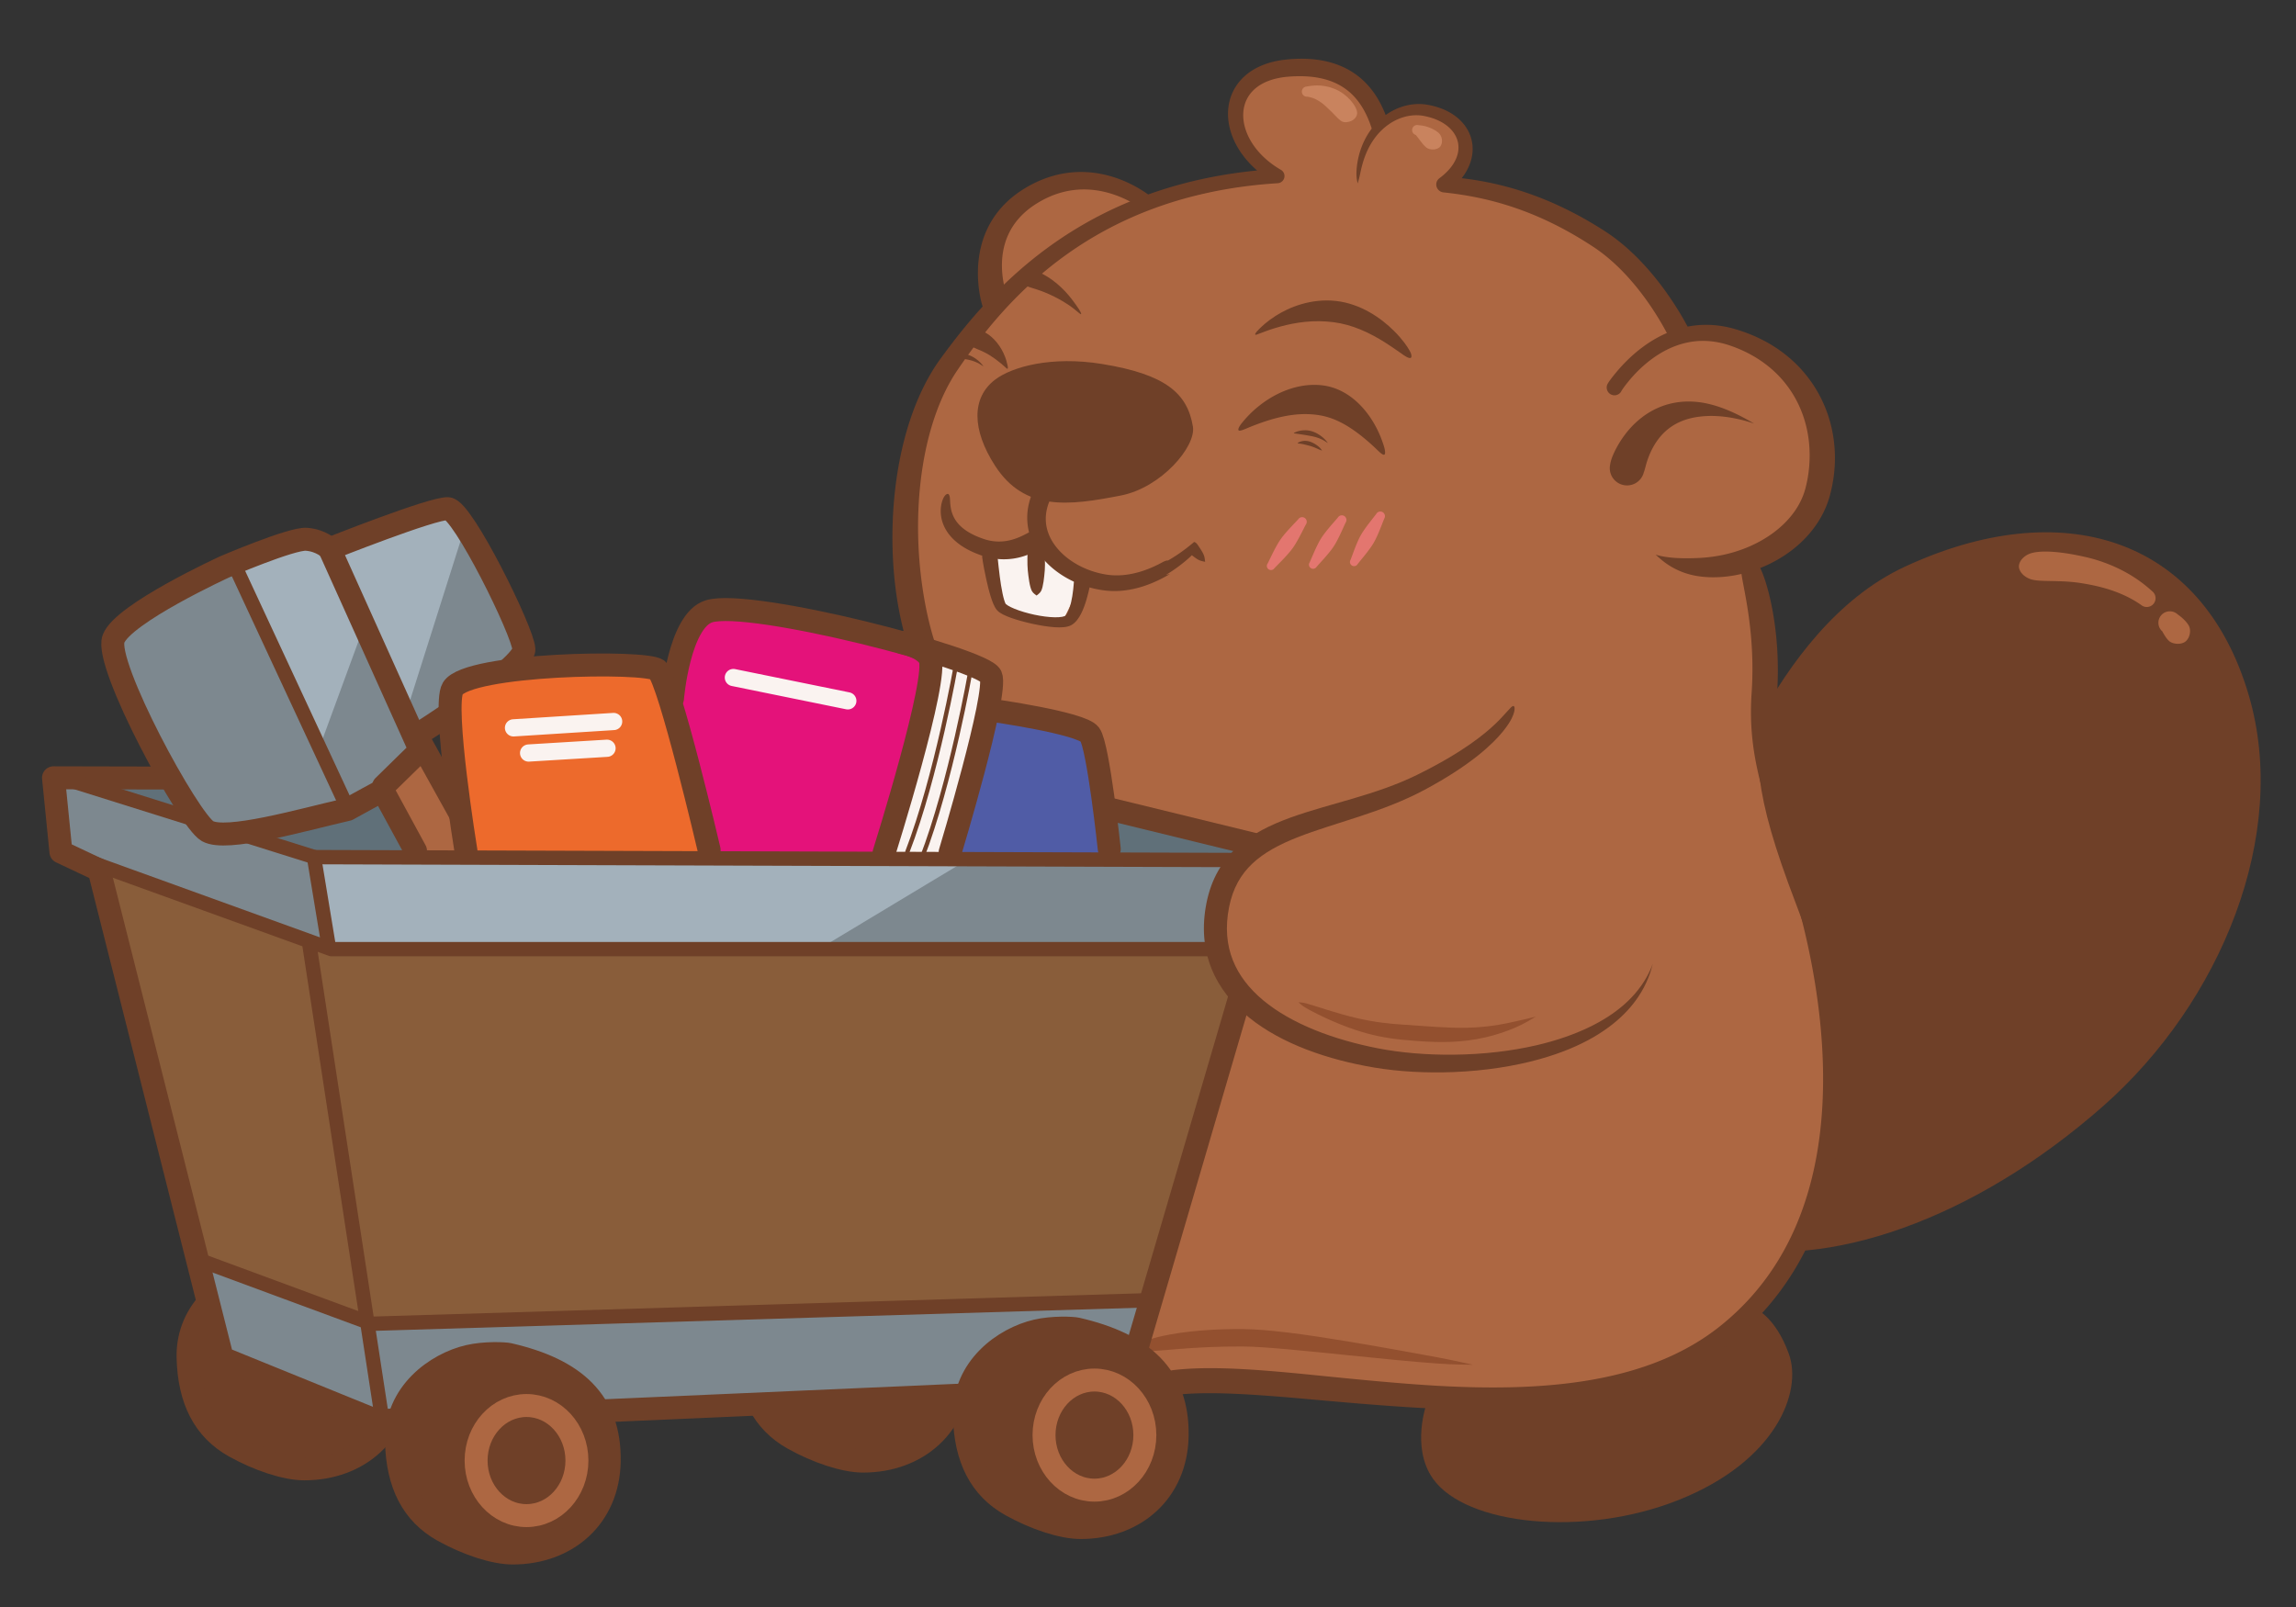 <svg xmlns="http://www.w3.org/2000/svg" xml:space="preserve" style="clip-rule:evenodd;fill-rule:evenodd" viewBox="0 0 1600 1120">
  <rect x="0" y="0" width="1600" height="1120" fill="#333333" stroke="none"/>
  <g style="display:inline">
    <path d="M1181.342 650.797s40.149-139.721 134.065-183.384c109.016-50.684 207.34-21.576 239.901 89.608 28.48 97.249-19.547 214.009-101.515 286.251-90.345 79.626-193.263 114.554-265.505 97.188-72.242-17.366-6.946-289.663-6.946-289.663z" style="clip-rule:evenodd;display:inline;fill:#6f4028;fill-opacity:1;fill-rule:evenodd;stroke:none;stroke-width:16;stroke-linecap:round;stroke-linejoin:round;stroke-miterlimit:45.6;stroke-dasharray:none;stroke-opacity:1" transform="translate(11.814 -72.363)"/>
    <path d="M165.055 336.387c.198-.537.474-1.78-.142-3.431-.608-1.627-2.044-3.444-4.224-4.64-3.338-1.831-9.095-2.991-16.116-3.481-3.369-.235-6.886-.305-10.508-.247-3.415.055-7.382.373-11.591 1.096-10.819 1.86-18.36 5.508-23.325 8.4-.378.22 0 0 0 0a4.282 4.282 90 0 0 3.896 7.626s-.344.149 0 0c4.52-1.954 11.372-3.957 20.74-4.372 3.69-.163 7.077-.058 10.069.103 3.145.17 6.211.579 9.129 1.075 6.156 1.046 10.978 2.349 14.404 2.294 2.187-.035 4.185-.798 5.528-1.775 1.373-.998 1.939-2.1 2.142-2.648z" style="clip-rule:evenodd;display:inline;fill:#ad6742;fill-opacity:1;fill-rule:nonzero;stroke:none;stroke-width:6.981;stroke-linecap:round;stroke-linejoin:round;stroke-miterlimit:45.6;stroke-dasharray:none;stroke-opacity:1" transform="matrix(-1.4 -.302 -.302 1.4 1739.63 -25.575)"/>
    <path d="M189.228 357.109c.385.406 1.284 1.141 2.783 1.557 1.436.399 3.228.424 4.518-.141a3.913 3.913 0 0 0 .112-.051c.963-.457 2.012-1.404 2.838-2.231.415-.415.774-.804 1.032-1.093.366-.412.531-.639.593-.696.047-.043 0 0 0 0a5.566 5.566 90 0 0-5.388-9.742s.307-.152 0 0c-.411.204-1.094.484-1.896.891a21.286 21.286 0 0 0-1.846 1.053c-1.266.81-2.524 1.821-3.197 2.79a4.502 4.502 0 0 0-.076.112c-.854 1.312-1.065 3.152-.81 4.647.265 1.548.958 2.504 1.337 2.905z" style="clip-rule:evenodd;display:inline;fill:#ad6742;fill-opacity:1;fill-rule:nonzero;stroke:none;stroke-width:6.981;stroke-linecap:round;stroke-linejoin:round;stroke-miterlimit:45.6;stroke-dasharray:none;stroke-opacity:1" transform="matrix(-1.4 -.302 -.302 1.4 1895.436 4.532)"/>
    <path d="M982.462 1050.316s-11.274 30.489 4.291 52.614c22.811 32.423 105.225 41.121 171.192 14.84 67.842-27.028 86.391-75.261 76.851-101.761-9.54-26.5-23.85-31.8-23.85-31.8z" style="clip-rule:evenodd;fill:#6f4028;fill-opacity:1;fill-rule:evenodd;stroke:none;stroke-width:10;stroke-linecap:round;stroke-linejoin:round;stroke-miterlimit:45.6;stroke-dasharray:none;stroke-opacity:1" transform="translate(11.814 -72.363)"/>
    <path d="M620.697 474.576s1.424-96.736 25.442-140.594c24.018-43.859 34.871-44.702 34.871-44.702s-10.078-45.186 11.851-68.159c21.929-22.974 47.514-26.367 67.354-20.102 19.841 6.266 30.291 14.277 30.291 14.277l84.45-19.266s-33.468-32.831-20.938-56.849c12.531-24.018 53.499-23.917 70.207-16.238 16.571 7.616 27.997 32.29 27.997 32.29s35.038-14.743 49.658 4.053c14.62 18.797-4.359 39.645-4.359 39.645s56.129 8.876 96.855 37.071c40.726 28.195 63.7 69.965 63.7 69.965s56.39-12.531 77.275 19.841c20.885 32.372 34.46 92.939 12.531 116.956-21.929 24.018-39.387 15.548-39.387 15.548s10.812 29.661 6.635 86.05c-4.177 56.39-5.885 78.013 24.398 157.376 39.653 103.918 52.213 192.143-36.549 289.258-89.183 97.576-294.479 52.213-294.479 52.213l-143.063-2.088z" style="fill:#ad6742;fill-opacity:1;stroke:none;stroke-width:10;stroke-linecap:round;stroke-linejoin:round;stroke-miterlimit:45.6;stroke-dasharray:none;stroke-opacity:1" transform="translate(11.814 -72.363)"/>
    <path d="m712.078 446.288 30.831 29.817-15.515 31.996-41.853-11.355-7.686-36.295z" style="clip-rule:evenodd;display:inline;fill:#faf3f0;fill-opacity:1;fill-rule:evenodd;stroke:none;stroke-width:25;stroke-linecap:round;stroke-linejoin:round;stroke-miterlimit:45.6;stroke-dasharray:none" transform="translate(11.814 -72.363)"/>
    <path d="M318.114 366.677c.413.381 1.588.736 5.24-1.348.824-.47 9.34-5.536 14.894-8.427 5.297-2.758 11.501-5.617 18.292-7.811 6.907-2.231 13.601-3.511 20.276-3.832.114-.005.228-.011.343-.016 7.038-.303 13.834.196 20.657 1.45 6.665 1.225 12.661 3.047 17.703 4.871 6.132 2.219 11.387 4.65 13.426 5.683 3.723 1.887 4.367 2.052 4.644 1.762.182-.19.234-1.104-2.601-4.363-1.756-2.019-5.355-6.132-11.31-10.628-4.637-3.501-10.752-7.263-18.182-10.096-7.586-2.893-16.027-4.612-24.854-4.393-.15.004-.299.008-.448.013-8.711.289-17.178 2.612-24.95 6.202-7.641 3.53-14.092 8.038-19.052 12.226-6.905 5.829-10.703 10.709-12.539 13.38-2.359 3.431-1.873 5.02-1.54 5.327z" style="clip-rule:evenodd;display:inline;fill:#6f4028;fill-rule:nonzero;stroke:none;stroke-width:12.655;stroke-linecap:round;stroke-linejoin:round;stroke-miterlimit:45.6;stroke-dasharray:none;stroke-opacity:1" transform="matrix(-.945 -.077 -.077 .945 1312.095 -72.678)"/>
    <path d="M614.155 345.951c.103.103.363.104 1.402-.468 1.013-.558 2.779-1.678 5.035-2.997 1.598-.933 4.438-2.325 7.942-3.763 4.346-1.782 9.224-3.438 14.558-4.714 7.71-1.846 14.795-2.129 16.576-3.452 1.456-1.083-.234-3.206-.313-4.285l-.1-1.37-.1-1.37c-.075-1.032 1.538-3.484-.313-4.285-2.629-1.138-11.101.434-19.543 4.736-5.581 2.844-10.286 6.322-14.001 9.578-3.076 2.696-5.264 5.054-6.639 6.441-1.968 1.986-3.266 3.55-3.947 4.559-.678 1.004-.648 1.298-.555 1.39z" style="clip-rule:evenodd;display:inline;fill:#6f4028;fill-rule:nonzero;stroke:none;stroke-width:12.655;stroke-linecap:round;stroke-linejoin:round;stroke-miterlimit:45.6;stroke-dasharray:none;stroke-opacity:1" transform="matrix(-.938 -.14 -.14 .938 1377.88 -19.586)"/>
    <path d="M428.34 538.291c.814-.172 2.976-.245 4.882-1.03 1.448-.597 3.264-1.705 5.22-3.043 1.761 2.126 8.514 9.353 17.837 15.986l-2.903-.905c5.633 4.029 11.903 7.707 18.635 10.525.725.304 1.466.601 2.221.891 7.455 2.859 16.506 5.013 26.521 4.53 9.298-.446 18.549-2.637 26.939-6.349 8.722-3.858 16.171-9.202 21.799-15.533 3.088-3.473 5.558-7.161 7.428-10.967 2.133-4.342 3.413-8.684 4.039-12.875.808-5.403.492-10.275-.191-14.268-.352-2.06-.8-3.873-1.228-5.363-1.35-4.704-3.157-8.332-3.778-9.583l-9.307-3.133-3.133 9.306c.501 1.01 1.844 3.824 2.889 7.308.33 1.1.674 2.415.952 3.89.538 2.857.815 6.241.344 9.958-.364 2.876-1.169 5.909-2.599 9.013-1.257 2.729-2.981 5.479-5.249 8.165-4.15 4.916-9.938 9.387-17.121 12.789-6.904 3.27-14.643 5.33-22.494 5.924-7.998.608-15.502-.876-22.039-3.13a70.22 70.22 0 0 1-1.944-.703c-5.937-2.245-11.616-5.314-16.878-8.805a2.128.306 25.487 0 0-2.903-.905c-10.902-7.292-18.29-15.388-18.29-15.114a.903 2.352 47.417 0 0-2.988 1.183c-2.288 2.755-4.345 5.43-5.322 7.432-.905 1.853-1.115 4.006-1.338 4.807z" style="clip-rule:evenodd;display:inline;fill:#6f4028;fill-rule:nonzero;stroke:none;stroke-width:12.655;stroke-linecap:round;stroke-linejoin:round;stroke-miterlimit:45.6;stroke-dasharray:none;stroke-opacity:1" transform="matrix(-.945 -.077 -.077 .945 1286.044 -84.135)"/>
    <path d="M548.93 527.536c-.758.652-3.317 3.49-2.103 6.404.198.474.49.984.888 1.532 1.518 2.088 4.651 4.868 9.609 7.517 4.232 2.261 9.661 4.295 15.985 5.164 6.635.913 13.487.445 20.477-1.515 4.909-1.341 9.283-3.037 13.107-5.08 3.672-1.962 6.74-4.191 9.254-6.619 2.503-2.418 4.379-4.96 5.751-7.498 1.412-2.613 2.258-5.163 2.732-7.493 1.09-5.367.251-9.689-.461-11.898a15.238 15.238 0 0 0-.22-.636c-1.323-3.556-3.003-3.6-3.337-3.485-.573.199-1.262.986-1.697 4.152-.025.178-.049.361-.075.557-.257 1.909-.682 5.4-2.205 8.966-.669 1.566-1.563 3.196-2.789 4.816-1.186 1.567-2.695 3.142-4.643 4.657-1.96 1.524-4.369 2.991-7.344 4.327-3.109 1.396-6.76 2.614-11.025 3.603-5.44 1.199-10.525 1.03-15.197-.048-4.49-1.036-8.289-2.835-11.381-4.595-3.622-2.061-6.122-3.921-7.926-4.739-.474-.215-.903-.365-1.305-.451-2.449-.524-5.313 1.69-6.093 2.361z" style="clip-rule:evenodd;display:inline;fill:#6f4028;fill-rule:nonzero;stroke:none;stroke-width:12.655;stroke-linecap:round;stroke-linejoin:round;stroke-miterlimit:45.6;stroke-dasharray:none;stroke-opacity:1" transform="matrix(-.945 -.077 -.077 .945 1286.044 -84.135)"/>
    <path d="M512.667 559.455c0.0.03-.115.367.103 2.771.035.38.083.837.146 1.369.207 1.74.707 5.38 1.534 9.333.673 3.216 1.674 7.183 3.139 10.746.688 1.674 1.514 3.344 2.51 4.843.971 1.461 2.179 2.872 3.685 3.939.875.63 1.839 1.076 2.776 1.405.948.333 1.961.578 2.988.762 2.069.37 4.422.529 6.838.557 2.514.029 5.196-.083 7.872-.285 2.835-.214 5.686-.53 8.4-.896l.195-.026c5.26-.716 10.861-1.739 15.643-3.011 2.273-.605 4.415-1.28 6.214-2.019.893-.367 1.753-.77 2.527-1.216.756-.435 1.547-.978 2.221-1.661.578-.577 1.091-1.235 1.544-1.897.462-.675.903-1.417 1.322-2.191.852-1.575 1.671-3.396 2.441-5.293 1.649-4.064 3.193-8.784 4.391-12.697 1.667-5.446 2.973-10.327 3.459-12.309.891-3.628.905-4.246.907-4.259l-4.355-6.555-6.555 4.355c.003-.013-.176.512-.867 4.066-.363 1.871-1.254 6.848-2.394 12.143-.843 3.917-1.902 8.4-3.054 12.258-.535 1.794-1.067 3.369-1.58 4.655-.251.629-.48 1.144-.687 1.567-.201.41-.373.7-.435.827.046.008-.122.226-.466.487-.352.267-.853.574-1.497.902-1.309.666-3.055 1.345-5.11 1.989-4.301 1.348-9.556 2.429-14.575 3.09l-.184.024c-2.578.334-5.273.582-7.927.702-2.513.113-4.96.111-7.179-.036-2.161-.143-4.025-.418-5.464-.816-.705-.195-1.263-.407-1.672-.618-.407-.21-.619-.397-.645-.482-.327-.379-.734-.976-1.169-1.922-.439-.954-.84-2.117-1.195-3.467-.764-2.909-1.202-6.253-1.444-9.239-.298-3.663-.308-6.829-.31-8.5-.001-.491 0-.889-.003-1.238-.016-2.161-.089-2.366-.088-2.336l-6.088-5.91z" style="clip-rule:evenodd;display:inline;fill:#6f4028;fill-rule:nonzero;stroke:none;stroke-width:12.655;stroke-linecap:round;stroke-linejoin:round;stroke-miterlimit:45.6;stroke-dasharray:none;stroke-opacity:1" transform="matrix(-.945 -.077 -.077 .945 1287.439 -84.021)"/>
    <path d="M547.938 535.064c-.223 2.394-1.338 9.484-1.336 14.363.003 5.068.094 12.268 1.459 15.5.749 1.775 2.535 2.979 3.042 3.574.608-.492 2.585-1.346 3.649-2.952 1.937-2.925 3.355-9.984 4.292-14.965.902-4.795 1.113-11.969 1.336-14.363l-5.642-6.8z" style="clip-rule:evenodd;display:inline;fill:#6f4028;fill-rule:nonzero;stroke:none;stroke-width:12.655;stroke-linecap:round;stroke-linejoin:round;stroke-miterlimit:45.6;stroke-dasharray:none;stroke-opacity:1" transform="matrix(-.945 -.077 -.077 .945 1286.914 -79.732)"/>
    <path d="M346.882 488.665c-.068.031-.164.19.026.97.086.351.208.892.458 1.628.489 1.438 1.454 3.546 3.164 5.641.603.739 1.268 1.437 1.98 2.056 1.333 1.16 3.094 2.287 5.125 3.176 3.409 1.493 6.482 1.851 8.411 1.943.897.043 1.561-.04 1.849-.058-.299-.09-.878-.309-1.727-.596-1.893-.639-4.373-1.728-7.127-3.758-1.634-1.204-2.901-2.385-4.078-3.462-.699-.639-1.171-1.064-1.869-1.703-1.884-1.727-3.17-2.992-4.312-4.116-.493-.485-.939-.923-1.145-1.142-.532-.566-.671-.616-.755-.579z" style="clip-rule:evenodd;display:inline;fill:#6f4028;fill-rule:nonzero;stroke:none;stroke-width:3.164;stroke-linecap:round;stroke-linejoin:round;stroke-miterlimit:45.6;stroke-dasharray:none;stroke-opacity:1" transform="matrix(.579 .751 .751 -.579 333.79 324.328)"/>
    <path d="M345.084 498.584c-.102.029-.329.356.005 1.546l.015.054c.237.818.665 2.122 1.735 3.575.593.805 1.34 1.591 2.228 2.265.747.567 1.648 1.12 2.679 1.62 2.008.973 4.17 1.573 5.812 1.804 1.216.171 2.267.025 2.748.015-.418-.225-1.276-.851-2.305-1.398-1.623-.862-3.034-1.578-4.875-2.832-.855-.582-1.558-1.117-2.203-1.622-.838-.656-1.387-1.072-2.135-1.678-1.181-.956-2.07-1.766-2.58-2.341a92.566 92.566 0 0 0-.034-.038c-.628-.71-.992-.999-1.091-.971z" style="clip-rule:evenodd;display:inline;fill:#6f4028;fill-rule:nonzero;stroke:none;stroke-width:3.164;stroke-linecap:round;stroke-linejoin:round;stroke-miterlimit:45.6;stroke-dasharray:none;stroke-opacity:1" transform="matrix(.579 .751 .751 -.579 330.103 338.461)"/>
    <path d="M756.199 326.044c44.327 7.212 59.446 20.438 63.291 43.653 2.278 13.755-21.92 42.49-50.211 48.017-36.43 7.116-67.066 11.073-87.64-20.708-16.318-25.207-16.476-47.504-.011-60.042 11.867-9.036 39.418-16.64 74.572-10.92z" style="clip-rule:evenodd;display:inline;fill:#6f4028;fill-opacity:1;fill-rule:evenodd;stroke:none;stroke-width:12;stroke-linecap:round;stroke-linejoin:round;stroke-miterlimit:45.6;stroke-dasharray:none;stroke-opacity:1" transform="translate(11.814 -72.363)"/>
    <path d="M546.943 318.775s.275-.003 0 0c-3.631.04-14.625-.667-21.787.237-7.169.905-17.672 4.329-21.207 5.195-.267.065 0 0 0 0a3.303 3.303 90 0 0 .767 6.562s-.275-.002 0 0c3.639.027 14.649.935 21.833.162 7.177-.773 17.711-3.997 21.254-4.796.268-.06 0 0 0 0a3.705 3.705 90 0 0-.861-7.361z" style="clip-rule:evenodd;display:inline;fill:#e3766f;fill-opacity:1;fill-rule:nonzero;stroke:none;stroke-width:13.809;stroke-linecap:round;stroke-linejoin:round;stroke-miterlimit:45.6;stroke-opacity:1" transform="matrix(.58 -.647 .647 .58 381.303 530.785)"/>
    <path d="M546.783 318.797s.274-.014 0 0c-3.57.188-14.414-.067-21.417 1.129-7.011 1.198-17.186 5.048-20.623 6.057-.263.077 0 0 0 0a3.303 3.303 90 0 0 1.052 6.522s-.274.009 0 0c3.58-.122 14.45.335 21.482-.732 7.024-1.066 17.239-4.717 20.687-5.66.264-.072 0 0 0 0a3.705 3.705 90 0 0-1.18-7.316z" style="clip-rule:evenodd;display:inline;fill:#e3766f;fill-opacity:1;fill-rule:nonzero;stroke:none;stroke-width:13.809;stroke-linecap:round;stroke-linejoin:round;stroke-miterlimit:45.6;stroke-opacity:1" transform="matrix(.58 -.647 .647 .58 408.968 529.496)"/>
    <path d="M546.599 318.832s.273-.028 0 0c-3.535.363-14.316.642-21.208 2.181-6.899 1.54-16.805 5.885-20.166 7.062-.259.091 0 0 0 0a3.303 3.303 90 0 0 1.379 6.461s-.273.023 0 0c3.549-.298 14.364-.377 21.292-1.788 6.92-1.41 16.875-5.558 20.25-6.669.26-.086 0 0 0 0a3.705 3.705 90 0 0-1.547-7.247z" style="clip-rule:evenodd;display:inline;fill:#e3766f;fill-opacity:1;fill-rule:nonzero;stroke:none;stroke-width:13.809;stroke-linecap:round;stroke-linejoin:round;stroke-miterlimit:45.6;stroke-opacity:1" transform="scale(.869) rotate(-48.175 929.476 -257.581)"/>
    <path d="M290.439 565.462c-.299-.499-.708-2.103-2.009-3.129-2.457-1.939-9.978-4.547-24.312-6.747-12.357-1.897-27.858-3.072-45.903-2.928-4.449.036-9.403.315-14.334.708-2.368.189-4.747.405-7.077.636-3.269.324-6.714.712-10.313 1.154-12.609 1.549-26.944 3.754-41.196 6.116-23.119 3.832-51.051 8.949-63.009 11.19-11.54 2.162-20.399 4.288-24.238 5.07 4.188-.085 12.711-.008 24.779-.864 16.873-1.197 35.788-3.068 63.736-5.923 14.531-1.484 28.487-2.909 41.152-4.035 3.564-.317 6.943-.603 10.147-.856 2.28-.18 4.596-.351 6.888-.5 4.8-.312 9.466-.528 13.546-.549 17.965-.096 32.116.72 44.541 1.712 14.337 1.145 21.271 1.978 24.545 1.045 1.582-.451 2.581-1.756 3.057-2.1z" style="clip-rule:evenodd;display:inline;fill:#93502f;fill-opacity:1;fill-rule:nonzero;stroke:none;stroke-width:25;stroke-linecap:round;stroke-linejoin:round;stroke-miterlimit:45.6;stroke-dasharray:none;stroke-opacity:1" transform="matrix(-1 0 0 1 1084.56 373.644)"/>
    <path d="M316.951 366.285c.227.136.666.221 1.646-.29 1.009-.526 2.382-1.559 4.363-3.214 2.168-1.811 7.099-5.661 12.428-9.182 4.795-3.169 10.144-6.244 15.794-8.517 2.749-1.106 5.401-1.956 7.998-2.579a50.438 50.438 0 0 1 6.654-1.134 49.96 49.96 0 0 1 1.051-.097c6.011-.472 12.178-.137 18.954 1.228 6.619 1.333 12.876 3.466 18.403 5.708 6.416 2.603 12.494 5.648 14.816 6.889 4.566 2.44 5.645 2.468 6.112 2.034.346-.321.701-1.718-2.406-6.16-1.855-2.653-5.51-7.75-11.615-13.388-4.84-4.47-11.3-9.334-19.163-12.966-8.073-3.728-17.156-5.922-26.566-5.368a39.845 39.845 0 0 0-1.896.156c-3.865.412-7.613 1.387-11.174 2.809-3.978 1.589-7.627 3.698-10.916 6.1-6.654 4.858-11.724 10.819-15.331 16.07-4.326 6.3-6.716 11.793-8.006 14.844-1.048 2.481-1.509 4.289-1.587 5.424-.078 1.134.223 1.502.442 1.632z" style="clip-rule:evenodd;display:inline;fill:#6f4028;fill-rule:nonzero;stroke:none;stroke-width:12.655;stroke-linecap:round;stroke-linejoin:round;stroke-miterlimit:45.6;stroke-dasharray:none;stroke-opacity:1" transform="matrix(-.945 -.077 -.077 .945 1292.404 -4.854)"/>
    <path d="M346.882 488.665c-.068.031-.164.19.026.97.086.351.208.892.458 1.628.489 1.438 1.454 3.546 3.164 5.641.603.739 1.268 1.437 1.98 2.056 1.333 1.16 3.094 2.287 5.125 3.176 3.409 1.493 6.482 1.851 8.411 1.943.897.043 1.561-.04 1.849-.058-.299-.09-.878-.309-1.727-.596-1.893-.639-4.373-1.728-7.127-3.758-1.634-1.204-2.901-2.385-4.078-3.462-.699-.639-1.171-1.064-1.869-1.703-1.884-1.727-3.17-2.992-4.312-4.116-.493-.485-.939-.923-1.145-1.142-.532-.566-.671-.616-.755-.579z" style="clip-rule:evenodd;display:inline;fill:#6f4028;fill-rule:nonzero;stroke:none;stroke-width:3.164;stroke-linecap:round;stroke-linejoin:round;stroke-miterlimit:45.6;stroke-dasharray:none;stroke-opacity:1" transform="matrix(.579 .751 .751 -.579 93.781 270.899)"/>
    <path d="M322.139 374.521c.257.142.659-.002 2.441-1.5.746-.627 3.728-2.802 6.906-4.761 2.748-1.694 5.551-3.178 8.599-4.416 4.322-1.756 8.004-2.354 9.096-3.544.678-.739.472-2.022-.011-3.252-.483-1.23-1.257-2.38-1.372-2.892-.115-.512.132-1.885.165-3.217.032-1.319-.18-2.644-1.548-2.927-2.417-.5-7.924 1.622-12.811 5.946-3.22 2.849-5.704 6.148-7.498 9.237-2.333 4.018-3.194 7.117-3.634 8.404-.783 2.296-.525 2.815-.333 2.921z" style="clip-rule:evenodd;display:inline;fill:#6f4028;fill-rule:nonzero;stroke:none;stroke-width:12.655;stroke-linecap:round;stroke-linejoin:round;stroke-miterlimit:45.6;stroke-dasharray:none;stroke-opacity:1" transform="matrix(-.945 -.077 -.077 .945 1035.368 -72.139)"/>
    <path d="M639.285 519.03c-1.695-5.31-5.735-19.029-8.508-38.865a295.03 295.03 0 0 1-1.012-8.038c-1.468-13.121-2.558-30.948-1.195-51.366 1.051-15.749 3.56-32.818 8.333-49.375 4.284-14.861 10.305-28.985 18.394-40.918 8.164-12.021 18.17-25.745 30.603-39.655 12.596-14.092 27.349-28.001 44.845-40.575 18.653-13.405 39.522-24.642 62.922-33.123 14.628-5.302 29.809-9.368 45.486-12.262 12.422-2.293 25.557-3.926 39.449-4.797a4.999 5.008 58.306 0 0 2.212-9.318c-9.378-5.441-16.169-12.262-20.479-19.268-4.421-7.187-6.176-14.451-5.727-20.788.23-3.235 1.03-6.239 2.342-8.941 1.334-2.749 3.219-5.236 5.658-7.39 2.495-2.204 5.612-4.094 9.392-5.552 3.882-1.497 8.456-2.533 13.746-2.978 6.665-.555 12.418-.419 17.4.184 2.465.298 4.816.723 7.056 1.272 6.596 1.618 11.956 4.252 16.37 7.599 4.668 3.54 8.151 7.784 10.82 12.095 3.679 5.941 5.795 12.036 6.855 15.442l11.732-3.654c-1.167-3.749-3.611-11.01-8.065-18.27-3.27-5.331-7.71-10.839-13.847-15.495-5.834-4.426-12.778-7.76-20.964-9.716-2.761-.66-5.609-1.15-8.538-1.479-5.925-.666-12.534-.698-19.928.049-6.271.625-11.964 1.995-17.002 4.079-4.918 2.035-9.185 4.741-12.703 8.05-3.446 3.241-6.118 7.01-7.965 11.163-1.811 4.072-2.8 8.451-2.989 12.969-.368 8.82 2.313 18.107 7.769 26.727 3.198 5.053 7.369 9.907 12.486 14.327-9.29.918-18.251 2.17-26.895 3.723-16.2 2.912-31.948 6.999-47.194 12.353-24.4 8.569-46.295 19.952-66.02 33.61-18.498 12.809-34.177 26.985-47.644 41.331-13.284 14.151-24.045 28.075-32.814 40.097-9.602 13.187-16.712 28.619-21.824 44.507-5.701 17.717-8.899 35.914-10.467 52.588-2.036 21.637-1.345 40.628-.024 54.648.292 3.1.616 5.975.952 8.608 2.722 21.378 7.324 36.107 9.227 42.07a9.318 9.318 90 0 0 17.753-5.668z" style="fill:#6f4028;fill-rule:nonzero;stroke:none;stroke-width:16;stroke-linecap:round;stroke-linejoin:round;stroke-miterlimit:45.6;stroke-dasharray:none;stroke-opacity:1" transform="translate(11.814 -72.363)"/>
    <path d="M690.455 280.742c.051.135-.152-.412-1.258-4.315a86.877 86.877 0 0 1-.65-2.417c-.865-3.42-2.244-9.823-2.147-17.474.084-6.633 1.276-14.225 4.892-21.65 1.797-3.688 4.168-7.29 7.247-10.708 3.242-3.6 7.197-6.918 11.932-9.886.669-.419 1.332-.82 1.988-1.202 8.773-5.118 17.522-7.76 26.076-8.487 8.926-.759 17.028.621 23.752 2.672 7.668 2.339 13.573 5.567 16.669 7.417a69.519 69.519 0 0 1 2.252 1.403c3.383 2.201 3.77 2.784 3.705 2.728l7.013-8.186c-.065-.056-.841-.796-4.686-3.475a82.657 82.657 0 0 0-2.543-1.703c-3.465-2.229-10.084-6.14-18.872-9.123-7.704-2.615-17.295-4.595-28.122-4.016-10.444.558-21.116 3.45-31.731 9.21-.789.428-1.585.876-2.388 1.345-5.769 3.367-10.845 7.252-15.205 11.658-4.146 4.19-7.499 8.705-10.16 13.436-5.362 9.536-7.549 19.31-8.265 27.693-.818 9.577.26 17.735 1.011 22.028.21 1.2.421 2.245.612 3.111 1.12 5.071 1.831 6.189 1.882 6.324zM934.315 200.273c.22-1.055.846-2.687 1.557-6.042.754-3.554 2.014-10.13 5.284-17.113 2.57-5.489 6.225-10.896 11.284-15.338 4.103-3.602 8.913-6.362 14.156-7.862 4.743-1.357 9.673-1.628 14.357-.644 6.813 1.36 12.204 3.916 16.088 7.131 3.853 3.19 6.132 6.944 7.04 10.769.937 3.948.464 8.155-1.457 12.333-2.113 4.596-5.936 9.07-11.379 13.083a5.564 5.454 29.336 0 0 2.873 9.866c3.138.325 6.206.699 9.227 1.127 11.343 1.606 24.423 4.245 38.845 9.037 17.627 5.858 36.521 14.685 56.725 28.058 8.622 5.726 16.163 12.64 22.486 19.453 7.028 7.574 12.701 15.185 16.846 21.265 6.784 9.952 10.973 18.023 11.995 20.002 1.958 3.792 1.97 3.874 1.947 3.825l13.459-6.317c-.023-.049-.036-.366-2.273-4.478-1.141-2.097-5.897-10.816-13.256-21.263-4.52-6.417-10.753-14.542-18.505-22.656-6.966-7.291-15.439-14.869-25.288-21.192-21.379-13.75-41.502-22.757-60.341-28.561-15.403-4.745-29.316-7.15-41.245-8.428-3.18-.34-6.396-.624-9.672-.853l2.873 9.866c6.418-5.057 11.394-11.057 14.147-17.764 2.539-6.186 3.058-12.709 1.273-18.895-1.719-5.957-5.465-11.21-10.819-15.266-5.364-4.064-12.227-6.848-20.153-8.134-6.158-.962-12.341-.232-17.998 1.742-6.259 2.184-11.732 5.824-16.173 10.266-5.47 5.471-9.106 11.857-11.38 18.03-2.885 7.833-3.445 14.932-3.398 18.672.042 3.374.727 5.418.879 6.277z" style="fill:#6f4028;fill-rule:nonzero;stroke:none;stroke-width:16;stroke-linecap:round;stroke-linejoin:round;stroke-miterlimit:45.6;stroke-dasharray:none;stroke-opacity:1" transform="translate(11.814 -72.363)"/>
    <path d="M1117.88 345.293c-.064.104.644-1.617 5.205-7.209 3.212-3.939 8.469-9.704 15.511-15.002 6.936-5.218 15.05-9.567 24.141-11.71a54.511 54.511 0 0 1 3.251-.663c3.582-.617 7.429-.9 11.521-.704 5.081.243 10.592 1.225 16.504 3.263 11.696 4.024 21.606 9.883 29.662 17.128 7.869 7.077 13.819 15.339 17.986 24.227 7.202 15.362 8.854 32.019 6.764 47.526-.469 3.484-1.164 7.019-2.099 10.577-2.38 9.056-7.49 17.295-14.643 24.36-7.469 7.377-16.661 12.986-26.105 16.869-11.532 4.743-22.39 6.539-31.208 7.153-1.396.097-2.734.165-4.014.213-6.388.238-11.881.186-17.033-.296-5.018-.47-8.978-1.301-11.39-2.109 1.829 1.663 4.871 4.626 9.469 7.544 4.651 2.952 10.653 5.695 17.918 7.082 1.471.281 3.026.52 4.661.707 10.332 1.181 23.484.21 37.498-4.742 11.443-4.043 22.941-10.598 32.494-19.808 9.199-8.869 16.207-19.848 19.52-32.462a106.214 106.214 0 0 0 2.522-12.708c2.543-18.749-.335-38.964-10.133-57.117-5.664-10.495-13.442-19.908-23.215-27.691-9.994-7.96-21.764-13.974-35.005-17.9-7.078-2.103-13.711-3.003-19.848-3.066-4.934-.05-9.545.441-13.811 1.282a68.522 68.522 0 0 0-3.858.878c-10.747 2.772-20.073 7.936-27.852 13.803-7.881 5.945-13.774 12.314-17.376 16.602-5.156 6.138-6.206 8.161-6.27 8.264a5.428 5.428 90 0 0 9.234 5.71z" style="fill:#6f4028;fill-rule:nonzero;stroke:none;stroke-width:16;stroke-linecap:round;stroke-linejoin:round;stroke-miterlimit:45.6;stroke-dasharray:none;stroke-opacity:1" transform="translate(11.814 -72.363)"/>
    <path d="M1133.77 401.25c-.036.166.037.112.202-.39.158-.477.518-1.716.884-3.12.271-1.043.639-2.393 1.144-3.957 1.358-4.201 3.607-9.598 7.348-14.741.45-.619.928-1.24 1.435-1.861 2.224-2.72 4.996-5.396 8.469-7.702 3.597-2.389 7.803-4.287 12.754-5.532 1.981-.498 4.028-.878 6.142-1.149 3.68-.472 7.835-.693 12.613-.434 10.125.549 19.64 3.112 25.784 5.204-5.461-3.202-14.327-8.244-24.514-11.662-4.874-1.635-9.489-2.71-13.8-3.245-2.485-.308-5.004-.469-7.542-.459-6.367.024-12.47 1.115-18.219 3.239-5.574 2.059-10.375 4.926-14.458 8.111a59.361 59.361 0 0 0-2.644 2.19c-6.932 6.084-11.652 13.116-14.593 18.554-1.112 2.057-1.972 3.89-2.596 5.359-.859 2.022-1.394 3.84-1.65 4.921-.256 1.081-.261 1.448-.283 1.549a12.038 12.038 90 0 0 23.524 5.125zM1205.251 461.499c-1.022.424-4.119 2.14-3.744 8.319.245 4.049 1.407 8.736 3.367 19.856 2.33 13.224 5.915 36.788 3.959 65.516-.853 12.534-.501 23.975.85 35.092 1.357 11.171 3.688 21.723 6.562 32.265 2.995 10.987 6.775 22.617 10.422 33.848 4.61 14.197 8.51 26.263 12.649 40.517 5.314 18.313 10.485 40.121 14.125 63.513 4.074 26.178 6.171 53.899 4.748 81.351-1.423 27.45-6.458 56.468-17.973 83.808-3.671 8.715-8.069 17.424-13.34 25.951-9.612 15.547-22.542 31.159-40.125 45.176-12.259 9.772-26.026 17.638-41.176 23.819-14.835 6.053-30.734 10.383-47.395 13.351-34.351 6.121-70.976 6.261-104.864 4.502-35.528-1.843-82.478-7.064-103.207-9.012-7.345-.691-13.768-1.25-19.686-1.708-9.609-.744-18.1-1.244-25.851-1.514-19.901-.694-31.727.279-38.906 1.128a8.681 8.681 90 0 0 2.041 17.242c6.268-.742 17.208-1.581 36.264-.932 7.476.255 15.705.714 25.164 1.39 5.839.417 12.134.912 19.448 1.528 20.549 1.729 67.666 6.382 104.012 7.793 34.44 1.337 72.359.748 108.229-6.103 17.443-3.332 34.269-8.112 50.096-14.774 16.18-6.811 31.005-15.458 44.273-26.211 18.773-15.215 32.573-32.083 42.863-48.774 5.638-9.146 10.351-18.448 14.295-27.713 12.352-29.013 17.983-59.563 19.882-88.114 1.903-28.599.204-57.365-3.62-84.435-3.416-24.177-8.5-46.749-13.922-65.693-4.268-14.921-7.837-26.374-12.364-41.044-3.51-11.374-6.948-22.637-9.637-33.223-2.557-10.069-4.519-19.811-5.622-29.939-1.093-10.048-1.333-20.399-.537-31.869 2.153-31.081-2.071-56.016-5.628-70.175-2.749-10.944-5.516-17.362-7.362-20.353-3.58-5.804-7.315-4.784-8.29-4.38z" style="fill:#6f4028;fill-rule:nonzero;stroke:none;stroke-width:16;stroke-linecap:round;stroke-linejoin:round;stroke-miterlimit:45.6;stroke-dasharray:none;stroke-opacity:1" transform="translate(11.814 -72.363)"/>
    <path d="M200.59 359.951c.817-.209 3.243-1.261 3.477-3.676a5.324 5.324 0 0 0 .018-.73c-.075-1.85-1.037-4.528-2.912-7.331a25.292 25.292 0 0 0-2.189-2.815c-1.333-1.486-3.245-3.05-5.569-4.327-4.697-2.581-8.921-2.898-11.709-2.983-.45-.014 0 0 0 0a2.59 2.59 90 0 0-.844 5.111s-.337-.116 0 0c2.187.754 4.703 2.379 6.982 5.141 1.154 1.398 1.968 2.709 2.759 3.849.474.683.915 1.361 1.349 2.05 1.266 2.005 2.271 3.773 3.329 4.78a4.76 4.76 0 0 0 .442.375c1.51 1.122 4.031.769 4.867.556z" style="clip-rule:evenodd;display:inline;fill:#c9835e;fill-opacity:1;fill-rule:nonzero;stroke:none;stroke-width:7.316;stroke-linecap:round;stroke-linejoin:round;stroke-miterlimit:45.6;stroke-dasharray:none;stroke-opacity:1" transform="matrix(1.336 -.288 .288 1.336 570.451 -339.043)"/>
    <path d="M190.676 351.562c.376-.23 1.162-.883 1.615-2.185.439-1.259.478-2.984-.262-4.403-.158-.302-.366-.617-.618-.938-.93-1.189-2.443-2.474-4.022-3.483-.835-.533-1.641-.962-2.398-1.299-1.111-.494-1.873-.692-2.449-.874-.314-.099 0 0 0 0a2.59 2.59 90 0 0-2.515 4.529s-.092-.126 0 0c.151.207.384.673.714 1.372.235.498.518 1.114.836 1.789.588 1.253 1.334 2.807 2.05 3.809.201.281.406.53.617.736.962.94 2.509 1.455 3.793 1.515 1.343.063 2.255-.333 2.64-.569z" style="clip-rule:evenodd;display:inline;fill:#c9835e;fill-opacity:1;fill-rule:nonzero;stroke:none;stroke-width:7.316;stroke-linecap:round;stroke-linejoin:round;stroke-miterlimit:45.6;stroke-dasharray:none;stroke-opacity:1" transform="matrix(1.336 -.288 .288 1.336 647.288 -312.238)"/>
  </g>
  <g style="display:inline" transform="translate(-11.814 38.397)">
    <path d="M291.118 921.472c-.686 38.923-29.516 63.842-67.291 63.842-12.939 0-32.179-6.434-48.648-15.673-21.141-11.862-31.584-32.297-32.304-61.828-.833-34.162 27.908-54.386 50.206-59.563 11.396-2.646 25.245-1.995 28.161-1.325 45.794 10.527 70.614 32.666 69.876 74.548z" style="clip-rule:evenodd;display:inline;fill:#6f4028;fill-opacity:1;fill-rule:evenodd;stroke:#6f4028;stroke-width:16;stroke-linecap:round;stroke-linejoin:round;stroke-miterlimit:45.6"/>
    <path d="M680.536 916.073c-.686 38.923-29.516 63.842-67.291 63.842-12.939 0-32.179-6.434-48.648-15.673-21.141-11.862-31.584-32.297-32.304-61.828-.833-34.162 27.908-54.386 50.206-59.563 11.396-2.646 25.245-1.995 28.16-1.325 45.794 10.527 70.614 32.666 69.876 74.548z" style="fill:#6f4028;fill-opacity:1;stroke:#6f4028;stroke-width:16;stroke-linecap:round;stroke-linejoin:round;stroke-miterlimit:45.6"/>
    <path d="m49.473 502.419 2.215 52.426L240.718 620.563l622.47 2.954 47.771-61.936-675.41-4.52z" style="fill:#7d888f;fill-opacity:1;stroke:none;stroke-width:10;stroke-linecap:round;stroke-linejoin:round;stroke-miterlimit:45.6;stroke-dasharray:none;stroke-opacity:1"/>
    <path d="m83.525 567.423 84.585 343.648L286.11 955.451l508.407-20.638L886.817 620.255l-644.622.308z" style="clip-rule:evenodd;fill:#895d3a;fill-opacity:1;fill-rule:evenodd;stroke:none;stroke-width:10;stroke-linecap:round;stroke-linejoin:round;stroke-miterlimit:45.6;stroke-dasharray:none;stroke-opacity:1"/>
    <path d="m70.472 503.812 164.992 55.346H906.919l-215.116-55.346Z" style="clip-rule:evenodd;display:inline;fill:#607079;fill-opacity:1;fill-rule:evenodd;stroke:none;stroke-width:16;stroke-linecap:round;stroke-linejoin:round;stroke-miterlimit:45.6;stroke-opacity:1"/>
    <path d="m153.587 845.897 14.768 67.502 107.068 39.135 520.571-26.582 19.198-56.118-546.415 11.814z" style="fill:#7d888f;fill-opacity:1;stroke:none;stroke-width:10;stroke-linecap:round;stroke-linejoin:round;stroke-miterlimit:45.6;stroke-dasharray:none;stroke-opacity:1"/>
    <path d="m49.103 503.681 5.169 51.688 26.582 12.553 85.869 340.155 107.591 43.72 521.679-22.89 91.457-312.102 24.223-60.389-209.899-51.258z" style="fill:none;stroke:#6f4028;stroke-width:16;stroke-linecap:round;stroke-linejoin:round;stroke-miterlimit:45.6;stroke-dasharray:none;stroke-opacity:1"/>
    <path d="m688.67 559.157-107.558 64.744-340.427-4.177-8.354-61.788Z" style="clip-rule:evenodd;display:inline;fill:#a3b1bb;fill-opacity:1;fill-rule:evenodd;stroke:none;stroke-width:16;stroke-linecap:round;stroke-linejoin:round;stroke-miterlimit:45.6;stroke-opacity:1"/>
    <path d="M472.802 456.298s16.708-62.133 30.805-68.399c14.097-6.266 190.054 27.673 197.364 42.292 7.31 14.62-28.717 129.487-28.717 129.487L506.74 558.635z" style="clip-rule:evenodd;fill:#e4127a;fill-opacity:1;fill-rule:evenodd;stroke:none;stroke-width:10;stroke-linecap:round;stroke-linejoin:round;stroke-miterlimit:45.6;stroke-dasharray:none;stroke-opacity:1"/>
    <path d="m307.263 481.067-29.536 30.274 25.844 45.781 50.211 2.584z" style="clip-rule:evenodd;fill:#ad6742;fill-opacity:1;fill-rule:evenodd;stroke:none;stroke-width:16;stroke-linecap:round;stroke-linejoin:round;stroke-miterlimit:45.6;stroke-opacity:1"/>
    <path d="m76.737 563.068 166.036 60.045h644.827M240.774 620.502l-9.92-60.133M227.212 618.656l51.165 333.879" style="fill:none;stroke:#6f4028;stroke-width:10;stroke-linecap:round;stroke-linejoin:round;stroke-miterlimit:45.6;stroke-dasharray:none;stroke-opacity:1"/>
    <path d="m702.538 455.515-28.195 104.948 109.386-.783-12.531-87.456Z" style="fill:#505ca6;fill-opacity:1;stroke:none;stroke-width:3;stroke-linecap:round;stroke-linejoin:round;stroke-miterlimit:45.6;stroke-dasharray:none;stroke-opacity:1"/>
    <path d="M784.827 553.367s-7.635-71.745-13.542-79.867c-5.907-8.122-69.016-16.949-69.016-16.949" style="fill:none;stroke:#6f4028;stroke-width:16;stroke-linecap:round;stroke-linejoin:round;stroke-miterlimit:45.6;stroke-dasharray:none;stroke-opacity:1"/>
    <path d="m662.433 417.195-35.443 141.034 45.042-.369 33.966-123.313z" style="fill:#faf3f0;fill-opacity:1;stroke:none;stroke-width:16;stroke-linecap:round;stroke-linejoin:round;stroke-miterlimit:45.6;stroke-opacity:1"/>
    <path d="M673.941 555.545s33.534-111.029 28.365-122.843c-5.169-11.814-167.407-53.989-196.414-45.042-20.966 6.466-25.449 60.787-25.449 60.787" style="fill:none;stroke:#6f4028;stroke-width:16;stroke-linecap:round;stroke-linejoin:round;stroke-miterlimit:45.6;stroke-dasharray:none;stroke-opacity:1"/>
    <path d="m173.101 355.005-85.107 54.823 71.009 136.797 100.248-20.363 50.124-55.345 72.053-55.868-57.434-105.992-85.107 31.85z" style="fill:#7d888f;fill-opacity:1;stroke:none;stroke-width:16;stroke-linecap:round;stroke-linejoin:round;stroke-miterlimit:45.6;stroke-opacity:1"/>
    <path d="m239.5 339.43-65.266 13.575 60.045 130.01 30.283-82.496z" style="clip-rule:evenodd;display:inline;fill:#a3b1bb;fill-opacity:1;fill-rule:evenodd;stroke:none;stroke-width:16;stroke-linecap:round;stroke-linejoin:round;stroke-miterlimit:45.6;stroke-opacity:1"/>
    <path d="m334.668 332.554-39.682 125.31-53.257-113.824 82.496-26.106Z" style="clip-rule:evenodd;display:inline;fill:#a3b1bb;fill-opacity:1;fill-rule:evenodd;stroke:none;stroke-width:10;stroke-linecap:round;stroke-linejoin:round;stroke-miterlimit:45.6;stroke-dasharray:none;stroke-opacity:1"/>
    <path d="m253.784 524.263-77.957-167.617" style="clip-rule:evenodd;display:inline;fill:none;fill-opacity:1;fill-rule:evenodd;stroke:#6f4028;stroke-width:10;stroke-linecap:round;stroke-linejoin:round;stroke-miterlimit:45.6;stroke-dasharray:none;stroke-opacity:1"/>
    <path d="m50.719 502.413 179.966 56.478" style="fill:none;stroke:#6f4028;stroke-width:10;stroke-linecap:round;stroke-linejoin:round;stroke-miterlimit:45.6;stroke-dasharray:none;stroke-opacity:1"/>
    <path d="M144.357 523.156s9.968 22.89 18.829 24.367c8.861 1.477 42.458-7.384 42.458-7.384z" style="fill:#7d888f;fill-opacity:1;stroke:none;stroke-width:10;stroke-linecap:round;stroke-linejoin:round;stroke-miterlimit:45.6;stroke-dasharray:none;stroke-opacity:1"/>
    <path d="m301.356 554.538-22.89-42.089s-19.198 10.338-24.367 13.291c-33.313 7.696-84.557 22.503-97.653 15.137-13.096-7.366-72.178-116.298-65.533-134.019 6.646-17.722 77.532-50.211 77.532-50.211s46.519-19.937 56.857-19.198c10.338.738 16.245 6.646 16.245 6.646s72.148-28.705 82.486-27.966c10.338.738 52.118 85.346 52.857 97.899.738 12.553-74.793 60.026-74.793 60.026l45.311 81.582" style="fill:none;stroke:#6f4028;stroke-width:16;stroke-linecap:round;stroke-linejoin:round;stroke-miterlimit:45.6;stroke-dasharray:none;stroke-opacity:1"/>
    <path d="m337.537 557.86-10.338-120.728 143.619-9.968 38.766 131.435Z" style="clip-rule:evenodd;display:inline;fill:#ed6a2c;fill-opacity:1;fill-rule:evenodd;stroke:none;stroke-width:16;stroke-linecap:round;stroke-linejoin:round;stroke-miterlimit:45.6;stroke-opacity:1"/>
    <path d="M505.981 553.933s-27.79-118.763-35.913-125.409c-8.122-6.646-132.014-4.472-142.721 12.88-7.357 11.923 9.203 113.446 9.203 113.446" style="fill:none;stroke:#6f4028;stroke-width:16;stroke-linecap:round;stroke-linejoin:round;stroke-miterlimit:45.6;stroke-dasharray:none;stroke-opacity:1"/>
    <path d="M436.357 980.127c-.686 38.923-29.515 63.842-67.291 63.842-12.939 0-32.179-6.434-48.648-15.673-21.141-11.862-31.584-32.297-32.304-61.828-.833-34.162 27.908-54.386 50.206-59.563 11.396-2.646 25.245-1.995 28.161-1.325 45.794 10.527 70.614 32.666 69.875 74.548z" style="fill:#6f4028;fill-opacity:1;stroke:#6f4028;stroke-width:16;stroke-linecap:round;stroke-linejoin:round;stroke-miterlimit:45.6"/>
    <ellipse cx="378.721" cy="979.542" rx="35.133" ry="38.367" style="fill:#6f4028;fill-opacity:1;stroke:#ad6742;stroke-width:16;stroke-linecap:round;stroke-linejoin:round;stroke-miterlimit:45.6;stroke-dasharray:none;stroke-opacity:1"/>
    <path d="m279.093 509.555 25.584-25.062-63.699-141.496" style="fill:none;stroke:#6f4028;stroke-width:16;stroke-linecap:round;stroke-linejoin:round;stroke-miterlimit:45.6;stroke-opacity:1"/>
    <path d="M640.184 409.266s15.444 3.13 19.539 11.005c6.788 13.053-31.85 135.753-31.85 135.753" style="fill:none;fill-opacity:1;stroke:#6f4028;stroke-width:16;stroke-linecap:round;stroke-linejoin:round;stroke-miterlimit:45.6;stroke-opacity:1"/>
    <path d="M678.093 424.579s-13.66 78.27-33.966 130.697M688.122 429.01s-13.66 78.27-33.966 130.697" style="fill:none;fill-opacity:1;stroke:#6f4028;stroke-width:3;stroke-linecap:round;stroke-linejoin:round;stroke-miterlimit:45.6;stroke-dasharray:none;stroke-opacity:1"/>
    <path d="m522.875 433.809 79.747 16.245M369.657 468.883l69.779-4.43M380.18 486.42l54.642-3.323" style="fill:none;fill-opacity:1;stroke:#faf3f0;stroke-width:12;stroke-linecap:round;stroke-linejoin:round;stroke-miterlimit:45.6;stroke-dasharray:none;stroke-opacity:1"/>
    <path d="M832.129 962.375c-.686 38.923-29.516 63.842-67.291 63.842-12.939 0-32.179-6.434-48.648-15.673-21.141-11.862-31.584-32.297-32.304-61.828-.833-34.162 27.908-54.386 50.206-59.563 11.396-2.646 25.245-1.995 28.161-1.325 45.794 10.527 70.614 32.666 69.876 74.548z" style="fill:#6f4028;fill-opacity:1;stroke:#6f4028;stroke-width:16;stroke-linecap:round;stroke-linejoin:round;stroke-miterlimit:45.6"/>
    <ellipse cx="774.493" cy="961.79" rx="35.133" ry="38.367" style="fill:#6f4028;fill-opacity:1;stroke:#ad6742;stroke-width:16;stroke-linecap:round;stroke-linejoin:round;stroke-miterlimit:45.6;stroke-dasharray:none;stroke-opacity:1"/>
    <path d="m152.849 840.543 118.144 43.658 536.816-16.245M229.642 558.968l651.229 2.044" style="fill:none;fill-opacity:1;stroke:#6f4028;stroke-width:10;stroke-linecap:round;stroke-linejoin:round;stroke-miterlimit:45.6;stroke-dasharray:none;stroke-opacity:1"/>
  </g>
  <g style="clip-rule:evenodd;display:inline;fill-rule:evenodd">
    <path d="M1002.818 605.151s-145.383 48.209-155.182 69.895c-13.589 30.074-28.779 81.172 34.683 118.069 63.462 36.897 99.621 24.352 99.621 24.352z" style="clip-rule:evenodd;display:inline;fill:#ad6742;fill-opacity:1;fill-rule:evenodd;stroke:none;stroke-width:16;stroke-linecap:round;stroke-linejoin:round;stroke-miterlimit:45.6;stroke-dasharray:none;stroke-opacity:1" transform="translate(11.814 -72.363)"/>
    <path d="M640.766 695.205c-.262.066-.814.473-.7 2.275.114 1.802.951 5.067 4.038 9.868 1.027 1.597 2.378 3.496 4.15 5.666 6.7 8.202 21.594 22.957 54.553 40.603 14.861 7.951 30.397 13.649 45.999 18.779 15.217 5.003 29.508 9.166 42.405 14.249 6.404 2.524 12.259 5.198 17.537 8.201 5.348 3.043 10.004 6.367 13.985 10.113 4.067 3.826 7.434 8.095 10.114 12.96 2.789 5.061 4.867 10.821 6.184 17.483 1.387 7.011 1.802 13.632 1.305 19.878-.478 6.013-1.802 11.689-3.924 17.052-2.071 5.237-4.913 10.201-8.497 14.901-3.536 4.637-7.782 8.999-12.683 13.08-9.812 8.172-22 15.015-35.644 20.577-13.985 5.701-29.117 9.903-44.12 12.847-16.063 3.154-34.445 4.647-52.627 4.476-21.256-.2-40.874-2.625-57.653-6.489-7.571-1.744-14.392-3.737-20.512-5.87-11.391-3.97-21.219-8.663-29.533-14.012-7.826-5.035-13.959-10.427-18.767-15.933-6.976-7.989-10.676-15.692-12.661-21.205 1.374 5.611 4.004 13.985 10.129 23.14 4.244 6.344 9.988 12.805 17.72 18.971 8.211 6.548 18.208 12.397 29.964 17.276 6.312 2.62 13.367 5.077 21.207 7.262 17.366 4.839 37.713 8.083 59.803 8.971 18.864.758 38.175-.26 55.373-3.155 15.764-2.651 31.932-6.717 47.108-12.547 14.771-5.675 28.573-13.011 40.06-22.297 5.762-4.658 10.928-9.796 15.332-15.442 4.473-5.733 8.125-11.942 10.819-18.628 2.764-6.857 4.474-14.101 5.087-21.694.635-7.872.081-15.988-1.596-24.298-1.641-8.132-4.317-15.481-8.065-22.084-3.614-6.367-8.126-11.863-13.415-16.643-5.146-4.651-10.938-8.543-17.199-11.907-6.163-3.311-12.78-6.108-19.676-8.614-13.558-4.927-28.884-8.942-43.607-13.285-15.502-4.573-30.421-9.519-44.626-16.486-32.225-15.817-47.537-28.85-54.373-35.319-1.861-1.762-3.358-3.297-4.525-4.54-3.533-3.765-5.342-5.964-6.505-7.072-1.163-1.108-1.701-1.172-1.963-1.106z" style="clip-rule:evenodd;display:inline;fill:#6f4028;fill-rule:nonzero;stroke:none;stroke-width:16;stroke-linecap:round;stroke-linejoin:round;stroke-miterlimit:45.6;stroke-dasharray:none;stroke-opacity:1" transform="matrix(-1 0 0 1 1695.527 -203.139)"/>
    <path d="M294.616 534.656c-.94.152-2.642.08-5.514.83-3.102.81-8.619 2.658-15.069 4.668-6.609 2.059-13.409 4.04-20.547 5.679-11.653 2.676-21.536 3.822-32.509 4.504-6.043.404-11.314.788-15.763 1.095-2.314.16-4.609.315-6.896.456-7.389.454-14.219.722-21.206.562-8.03-.184-15.188-.917-22.156-2.087-3.712-.623-7.069-1.32-10.038-1.988-7.071-1.592-12.723-2.823-15.859-3.738 2.598 1.513 7.92 4.936 14.549 7.771 2.857 1.222 6.197 2.516 9.91 3.738 6.932 2.281 14.505 4.099 22.916 5.168 7.327.931 14.682 1.22 22.317 1.052 2.376-.052 4.752-.148 7.123-.279 4.727-.261 9.743-.674 15.927-1.23 11.395-1.069 22.126-3.186 33.918-7.172 7.14-2.414 14.097-5.322 20.363-8.237 6.144-2.858 11.499-5.67 14.156-7.32 2.535-1.573 3.632-2.882 4.379-3.473z" style="clip-rule:evenodd;display:inline;fill:#93502f;fill-opacity:1;fill-rule:nonzero;stroke:none;stroke-width:25;stroke-linecap:round;stroke-linejoin:round;stroke-miterlimit:45.6;stroke-dasharray:none;stroke-opacity:1" transform="matrix(-1 0 0 1 1199.428 163.837)"/>
  </g>
</svg>
